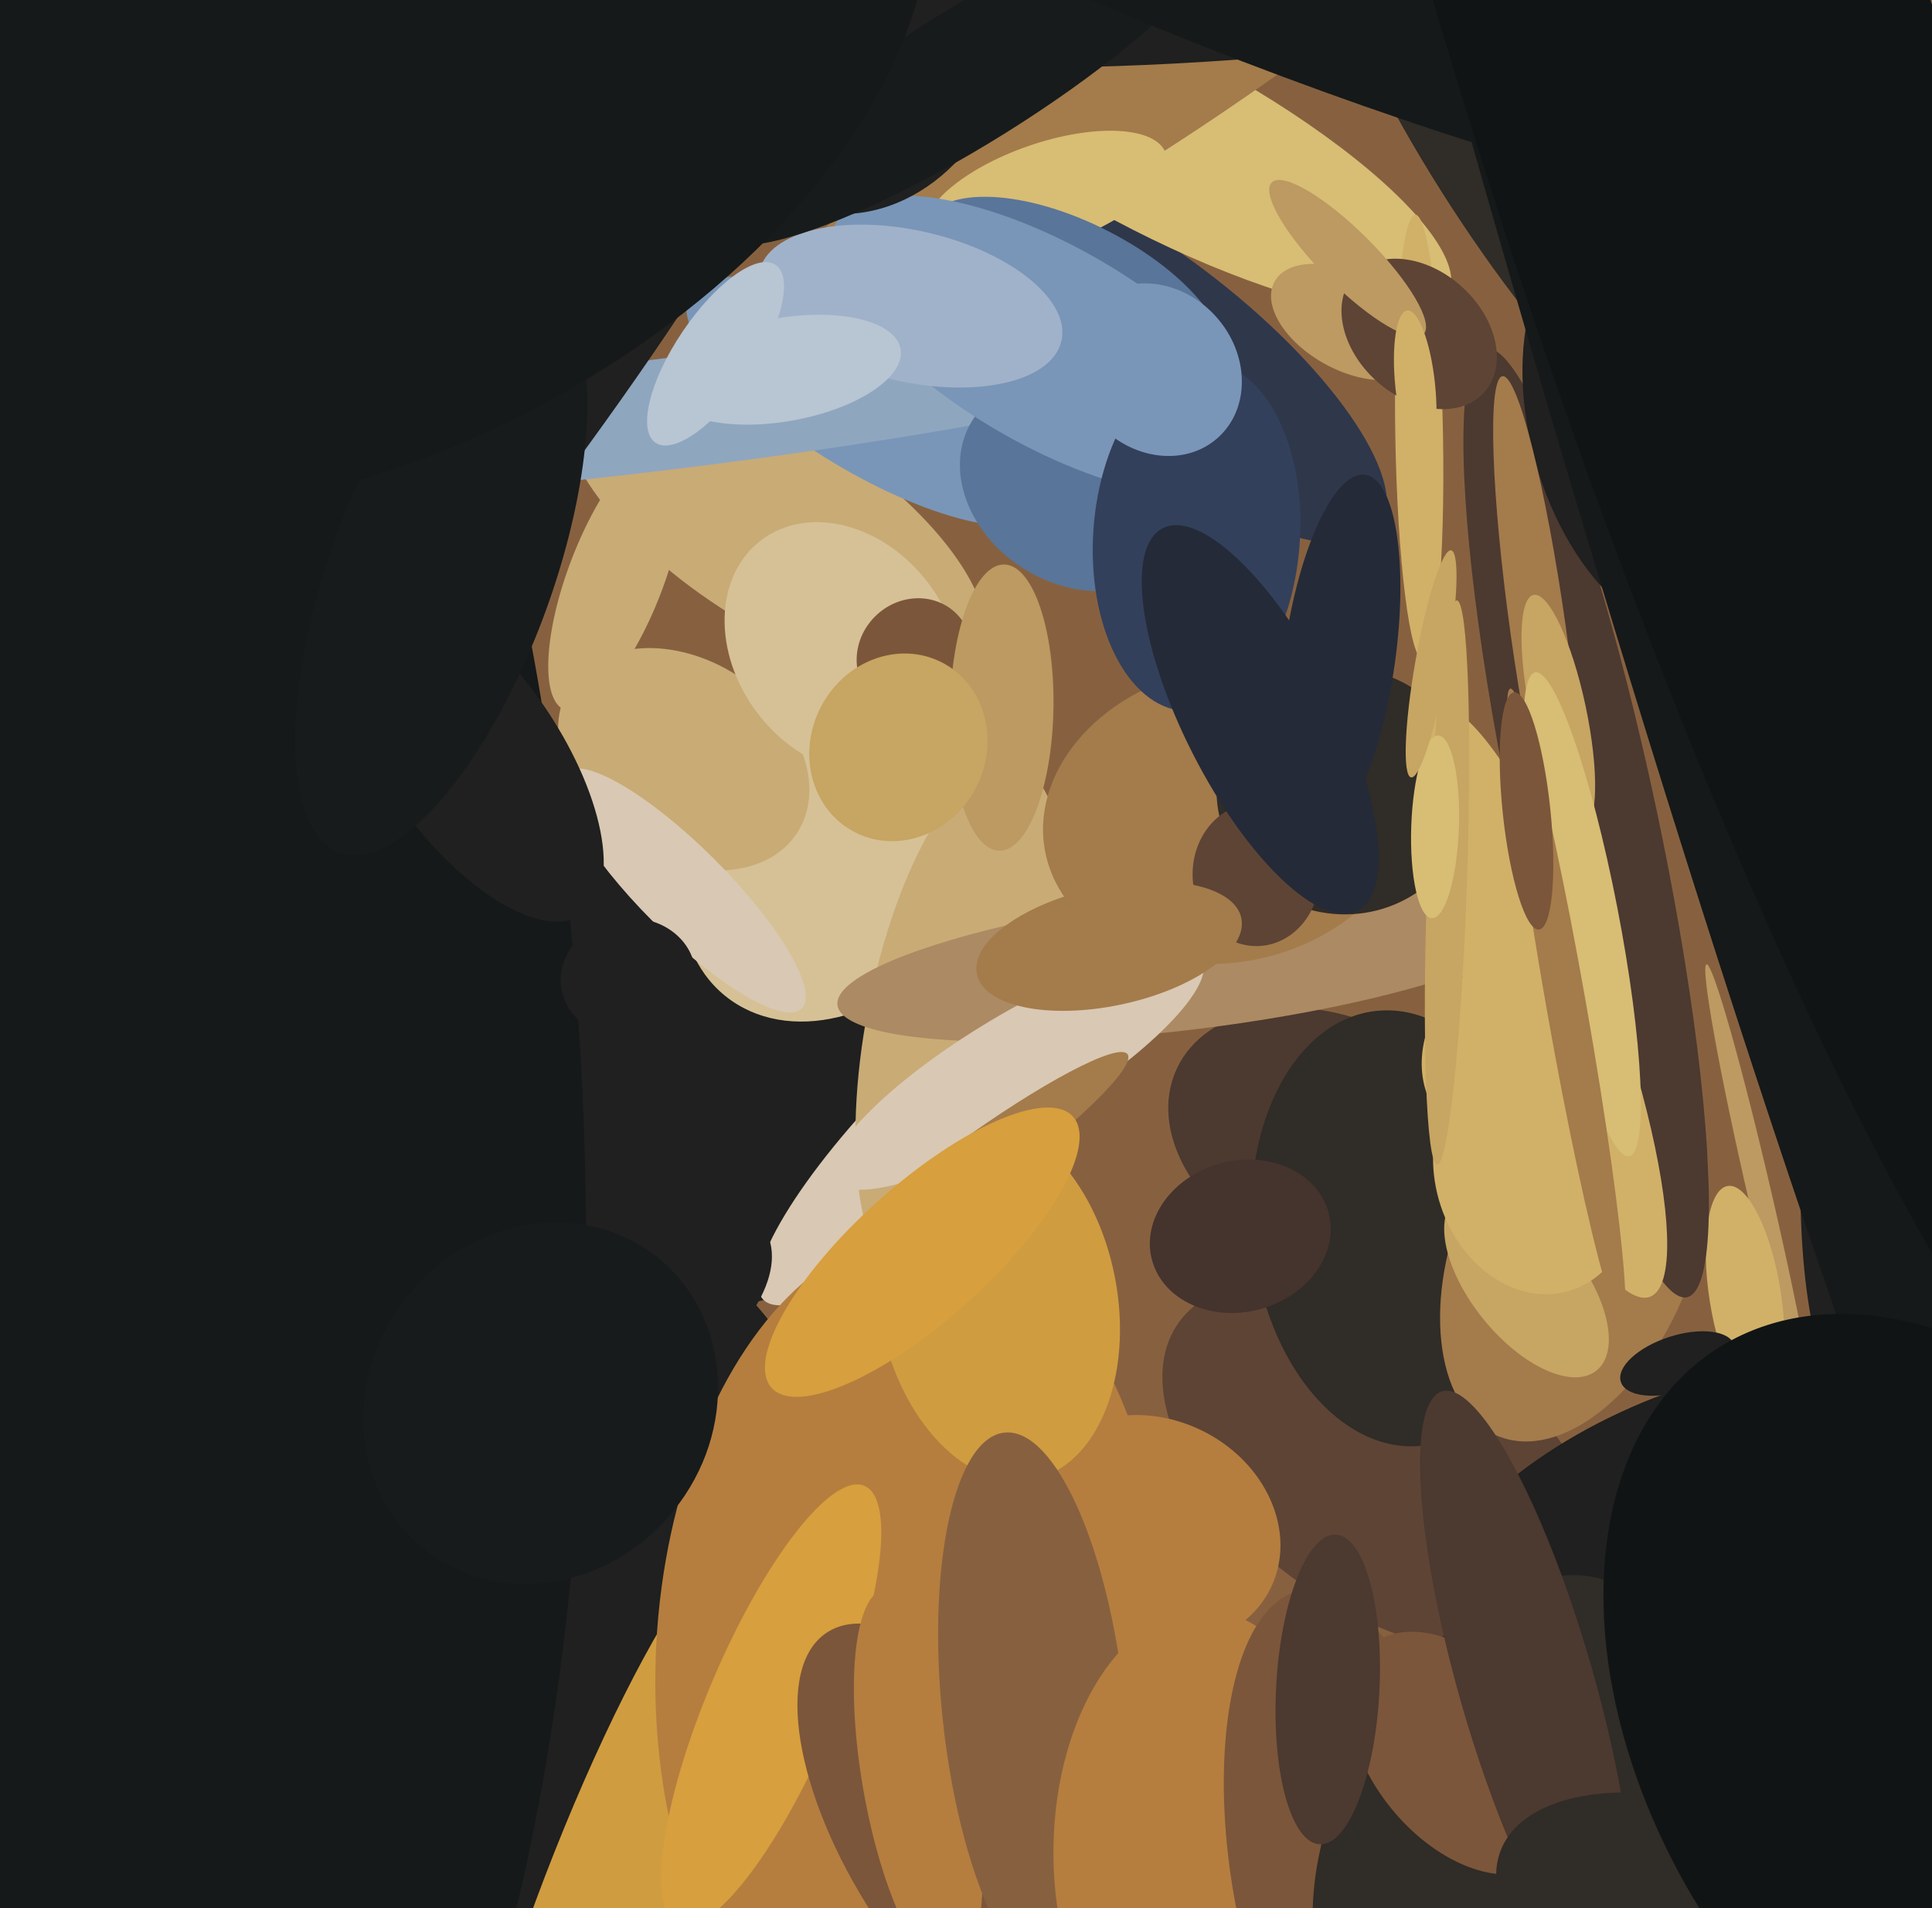 <svg xmlns="http://www.w3.org/2000/svg" width="486px" height="480px">
  <rect width="486" height="480" fill="rgb(135,97,63)"/>
  <ellipse cx="175" cy="265" rx="67" ry="64" transform="rotate(5,175,265)" fill="rgb(31,32,31)"/>
  <ellipse cx="348" cy="369" rx="63" ry="36" transform="rotate(35,348,369)" fill="rgb(94,68,53)"/>
  <ellipse cx="164" cy="608" rx="85" ry="294" transform="rotate(0,164,608)" fill="rgb(31,32,31)"/>
  <ellipse cx="212" cy="214" rx="47" ry="36" transform="rotate(129,212,214)" fill="rgb(214,193,150)"/>
  <ellipse cx="335" cy="287" rx="31" ry="43" transform="rotate(115,335,287)" fill="rgb(76,57,48)"/>
  <ellipse cx="195" cy="132" rx="25" ry="61" transform="rotate(123,195,132)" fill="rgb(201,171,118)"/>
  <ellipse cx="155" cy="145" rx="36" ry="12" transform="rotate(111,155,145)" fill="rgb(201,171,118)"/>
  <ellipse cx="219" cy="101" rx="18" ry="53" transform="rotate(121,219,101)" fill="rgb(121,150,184)"/>
  <ellipse cx="153" cy="478" rx="17" ry="99" transform="rotate(21,153,478)" fill="rgb(208,156,64)"/>
  <ellipse cx="169" cy="104" rx="150" ry="14" transform="rotate(173,169,104)" fill="rgb(143,166,191)"/>
  <ellipse cx="238" cy="281" rx="16" ry="65" transform="rotate(45,238,281)" fill="rgb(217,200,179)"/>
  <ellipse cx="172" cy="191" rx="25" ry="34" transform="rotate(123,172,191)" fill="rgb(201,171,118)"/>
  <ellipse cx="212" cy="163" rx="34" ry="27" transform="rotate(53,212,163)" fill="rgb(214,193,150)"/>
  <ellipse cx="290" cy="385" rx="28" ry="33" transform="rotate(116,290,385)" fill="rgb(181,126,63)"/>
  <ellipse cx="376" cy="45" rx="72" ry="13" transform="rotate(57,376,45)" fill="rgb(48,44,39)"/>
  <ellipse cx="229" cy="417" rx="64" ry="107" transform="rotate(3,229,417)" fill="rgb(181,126,63)"/>
  <ellipse cx="251" cy="327" rx="46" ry="30" transform="rotate(79,251,327)" fill="rgb(208,156,64)"/>
  <ellipse cx="242" cy="258" rx="67" ry="24" transform="rotate(101,242,258)" fill="rgb(201,171,118)"/>
  <ellipse cx="299" cy="242" rx="17" ry="89" transform="rotate(83,299,242)" fill="rgb(172,138,99)"/>
  <ellipse cx="291" cy="89" rx="24" ry="71" transform="rotate(128,291,89)" fill="rgb(47,55,75)"/>
  <ellipse cx="194" cy="429" rx="16" ry="60" transform="rotate(23,194,429)" fill="rgb(215,159,61)"/>
  <ellipse cx="291" cy="35" rx="83" ry="23" transform="rotate(28,291,35)" fill="rgb(216,189,116)"/>
  <ellipse cx="271" cy="122" rx="31" ry="25" transform="rotate(31,271,122)" fill="rgb(89,117,153)"/>
  <ellipse cx="157" cy="330" rx="22" ry="41" transform="rotate(60,157,330)" fill="rgb(31,32,31)"/>
  <ellipse cx="230" cy="165" rx="14" ry="15" transform="rotate(45,230,165)" fill="rgb(124,86,58)"/>
  <ellipse cx="443" cy="302" rx="3" ry="61" transform="rotate(167,443,302)" fill="rgb(188,154,97)"/>
  <ellipse cx="418" cy="378" rx="25" ry="61" transform="rotate(65,418,378)" fill="rgb(31,32,31)"/>
  <ellipse cx="244" cy="466" rx="66" ry="29" transform="rotate(57,244,466)" fill="rgb(124,86,58)"/>
  <ellipse cx="231" cy="448" rx="49" ry="14" transform="rotate(80,231,448)" fill="rgb(181,126,63)"/>
  <ellipse cx="38" cy="289" rx="109" ry="311" transform="rotate(178,38,289)" fill="rgb(21,25,25)"/>
  <ellipse cx="252" cy="178" rx="36" ry="13" transform="rotate(91,252,178)" fill="rgb(188,154,97)"/>
  <ellipse cx="286" cy="21" rx="117" ry="18" transform="rotate(147,286,21)" fill="rgb(164,123,75)"/>
  <ellipse cx="172" cy="224" rx="42" ry="11" transform="rotate(45,172,224)" fill="rgb(217,200,179)"/>
  <ellipse cx="263" cy="49" rx="32" ry="13" transform="rotate(161,263,49)" fill="rgb(216,189,116)"/>
  <ellipse cx="339" cy="81" rx="12" ry="21" transform="rotate(119,339,81)" fill="rgb(188,154,97)"/>
  <ellipse cx="309" cy="205" rx="37" ry="47" transform="rotate(78,309,205)" fill="rgb(164,123,75)"/>
  <ellipse cx="270" cy="75" rx="42" ry="19" transform="rotate(27,270,75)" fill="rgb(89,117,153)"/>
  <ellipse cx="256" cy="269" rx="54" ry="14" transform="rotate(149,256,269)" fill="rgb(217,200,179)"/>
  <ellipse cx="260" cy="430" rx="23" ry="70" transform="rotate(174,260,430)" fill="rgb(135,97,63)"/>
  <ellipse cx="264" cy="87" rx="25" ry="62" transform="rotate(120,264,87)" fill="rgb(121,150,184)"/>
  <ellipse cx="357" cy="110" rx="6" ry="56" transform="rotate(179,357,110)" fill="rgb(209,177,104)"/>
  <ellipse cx="302" cy="465" rx="37" ry="60" transform="rotate(1,302,465)" fill="rgb(181,126,63)"/>
  <ellipse cx="244" cy="294" rx="7" ry="49" transform="rotate(54,244,294)" fill="rgb(164,123,75)"/>
  <ellipse cx="483" cy="265" rx="28" ry="95" transform="rotate(7,483,265)" fill="rgb(31,32,31)"/>
  <ellipse cx="352" cy="309" rx="55" ry="37" transform="rotate(84,352,309)" fill="rgb(48,44,39)"/>
  <ellipse cx="232" cy="315" rx="17" ry="51" transform="rotate(48,232,315)" fill="rgb(215,159,61)"/>
  <ellipse cx="158" cy="246" rx="15" ry="17" transform="rotate(82,158,246)" fill="rgb(31,32,31)"/>
  <ellipse cx="396" cy="314" rx="51" ry="30" transform="rotate(112,396,314)" fill="rgb(164,123,75)"/>
  <ellipse cx="140" cy="106" rx="10" ry="104" transform="rotate(36,140,106)" fill="rgb(31,32,31)"/>
  <ellipse cx="439" cy="326" rx="9" ry="28" transform="rotate(171,439,326)" fill="rgb(209,177,104)"/>
  <ellipse cx="229" cy="77" rx="19" ry="39" transform="rotate(103,229,77)" fill="rgb(160,178,202)"/>
  <ellipse cx="312" cy="311" rx="19" ry="23" transform="rotate(75,312,311)" fill="rgb(69,51,45)"/>
  <ellipse cx="378" cy="263" rx="24" ry="19" transform="rotate(120,378,263)" fill="rgb(209,177,104)"/>
  <ellipse cx="399" cy="207" rx="18" ry="122" transform="rotate(168,399,207)" fill="rgb(76,57,48)"/>
  <ellipse cx="301" cy="135" rx="44" ry="26" transform="rotate(94,301,135)" fill="rgb(51,64,91)"/>
  <ellipse cx="340" cy="472" rx="30" ry="73" transform="rotate(170,340,472)" fill="rgb(124,86,58)"/>
  <ellipse cx="338" cy="199" rx="31" ry="32" transform="rotate(98,338,199)" fill="rgb(48,44,39)"/>
  <ellipse cx="420" cy="107" rx="56" ry="35" transform="rotate(74,420,107)" fill="rgb(31,32,31)"/>
  <ellipse cx="118" cy="189" rx="50" ry="22" transform="rotate(55,118,189)" fill="rgb(31,32,31)"/>
  <ellipse cx="136" cy="353" rx="43" ry="47" transform="rotate(39,136,353)" fill="rgb(23,27,28)"/>
  <ellipse cx="357" cy="84" rx="22" ry="16" transform="rotate(42,357,84)" fill="rgb(94,68,53)"/>
  <ellipse cx="291" cy="93" rx="23" ry="20" transform="rotate(48,291,93)" fill="rgb(121,150,184)"/>
  <ellipse cx="384" cy="323" rx="28" ry="14" transform="rotate(51,384,323)" fill="rgb(199,165,98)"/>
  <ellipse cx="376" cy="456" rx="38" ry="65" transform="rotate(29,376,456)" fill="rgb(48,44,39)"/>
  <ellipse cx="367" cy="441" rx="35" ry="22" transform="rotate(51,367,441)" fill="rgb(124,86,58)"/>
  <ellipse cx="388" cy="252" rx="79" ry="17" transform="rotate(70,388,252)" fill="rgb(209,177,104)"/>
  <ellipse cx="295" cy="10" rx="6" ry="70" transform="rotate(87,295,10)" fill="rgb(31,32,31)"/>
  <ellipse cx="387" cy="159" rx="65" ry="7" transform="rotate(82,387,159)" fill="rgb(164,123,75)"/>
  <ellipse cx="316" cy="220" rx="18" ry="16" transform="rotate(89,316,220)" fill="rgb(94,68,53)"/>
  <ellipse cx="386" cy="295" rx="25" ry="31" transform="rotate(164,386,295)" fill="rgb(209,177,104)"/>
  <ellipse cx="408" cy="48" rx="468" ry="33" transform="rotate(74,408,48)" fill="rgb(21,25,25)"/>
  <ellipse cx="339" cy="65" rx="27" ry="7" transform="rotate(45,339,65)" fill="rgb(188,154,97)"/>
  <ellipse cx="392" cy="179" rx="30" ry="7" transform="rotate(78,392,179)" fill="rgb(199,165,98)"/>
  <ellipse cx="279" cy="238" rx="34" ry="15" transform="rotate(168,279,238)" fill="rgb(164,123,75)"/>
  <ellipse cx="214" cy="3" rx="42" ry="51" transform="rotate(8,214,3)" fill="rgb(31,32,31)"/>
  <ellipse cx="180" cy="89" rx="10" ry="27" transform="rotate(34,180,89)" fill="rgb(184,197,211)"/>
  <ellipse cx="111" cy="144" rx="28" ry="75" transform="rotate(20,111,144)" fill="rgb(23,27,28)"/>
  <ellipse cx="364" cy="222" rx="71" ry="5" transform="rotate(92,364,222)" fill="rgb(199,165,98)"/>
  <ellipse cx="337" cy="165" rx="14" ry="46" transform="rotate(8,337,165)" fill="rgb(36,42,55)"/>
  <ellipse cx="361" cy="208" rx="23" ry="6" transform="rotate(92,361,208)" fill="rgb(216,189,116)"/>
  <ellipse cx="317" cy="181" rx="19" ry="54" transform="rotate(153,317,181)" fill="rgb(36,42,55)"/>
  <ellipse cx="244" cy="19" rx="76" ry="17" transform="rotate(148,244,19)" fill="rgb(23,27,28)"/>
  <ellipse cx="197" cy="93" rx="13" ry="30" transform="rotate(80,197,93)" fill="rgb(184,197,211)"/>
  <ellipse cx="422" cy="343" rx="15" ry="7" transform="rotate(162,422,343)" fill="rgb(31,32,31)"/>
  <ellipse cx="398" cy="230" rx="9" ry="62" transform="rotate(169,398,230)" fill="rgb(216,189,116)"/>
  <ellipse cx="394" cy="253" rx="5" ry="81" transform="rotate(170,394,253)" fill="rgb(164,123,75)"/>
  <ellipse cx="321" cy="-7" rx="24" ry="166" transform="rotate(111,321,-7)" fill="rgb(21,25,25)"/>
  <ellipse cx="435" cy="38" rx="60" ry="356" transform="rotate(162,435,38)" fill="rgb(16,20,21)"/>
  <ellipse cx="85" cy="18" rx="98" ry="159" transform="rotate(64,85,18)" fill="rgb(21,25,25)"/>
  <ellipse cx="334" cy="425" rx="13" ry="39" transform="rotate(3,334,425)" fill="rgb(76,57,48)"/>
  <ellipse cx="384" cy="204" rx="6" ry="30" transform="rotate(174,384,204)" fill="rgb(124,86,58)"/>
  <ellipse cx="384" cy="424" rx="17" ry="77" transform="rotate(164,384,424)" fill="rgb(76,57,48)"/>
  <ellipse cx="226" cy="188" rx="22" ry="24" transform="rotate(27,226,188)" fill="rgb(199,165,98)"/>
  <ellipse cx="430" cy="485" rx="30" ry="56" transform="rotate(110,430,485)" fill="rgb(48,44,39)"/>
  <ellipse cx="495" cy="439" rx="118" ry="79" transform="rotate(58,495,439)" fill="rgb(16,20,21)"/>
  <ellipse cx="360" cy="167" rx="4" ry="29" transform="rotate(10,360,167)" fill="rgb(199,165,98)"/>
  <ellipse cx="356" cy="97" rx="5" ry="19" transform="rotate(174,356,97)" fill="rgb(209,177,104)"/>
</svg>
